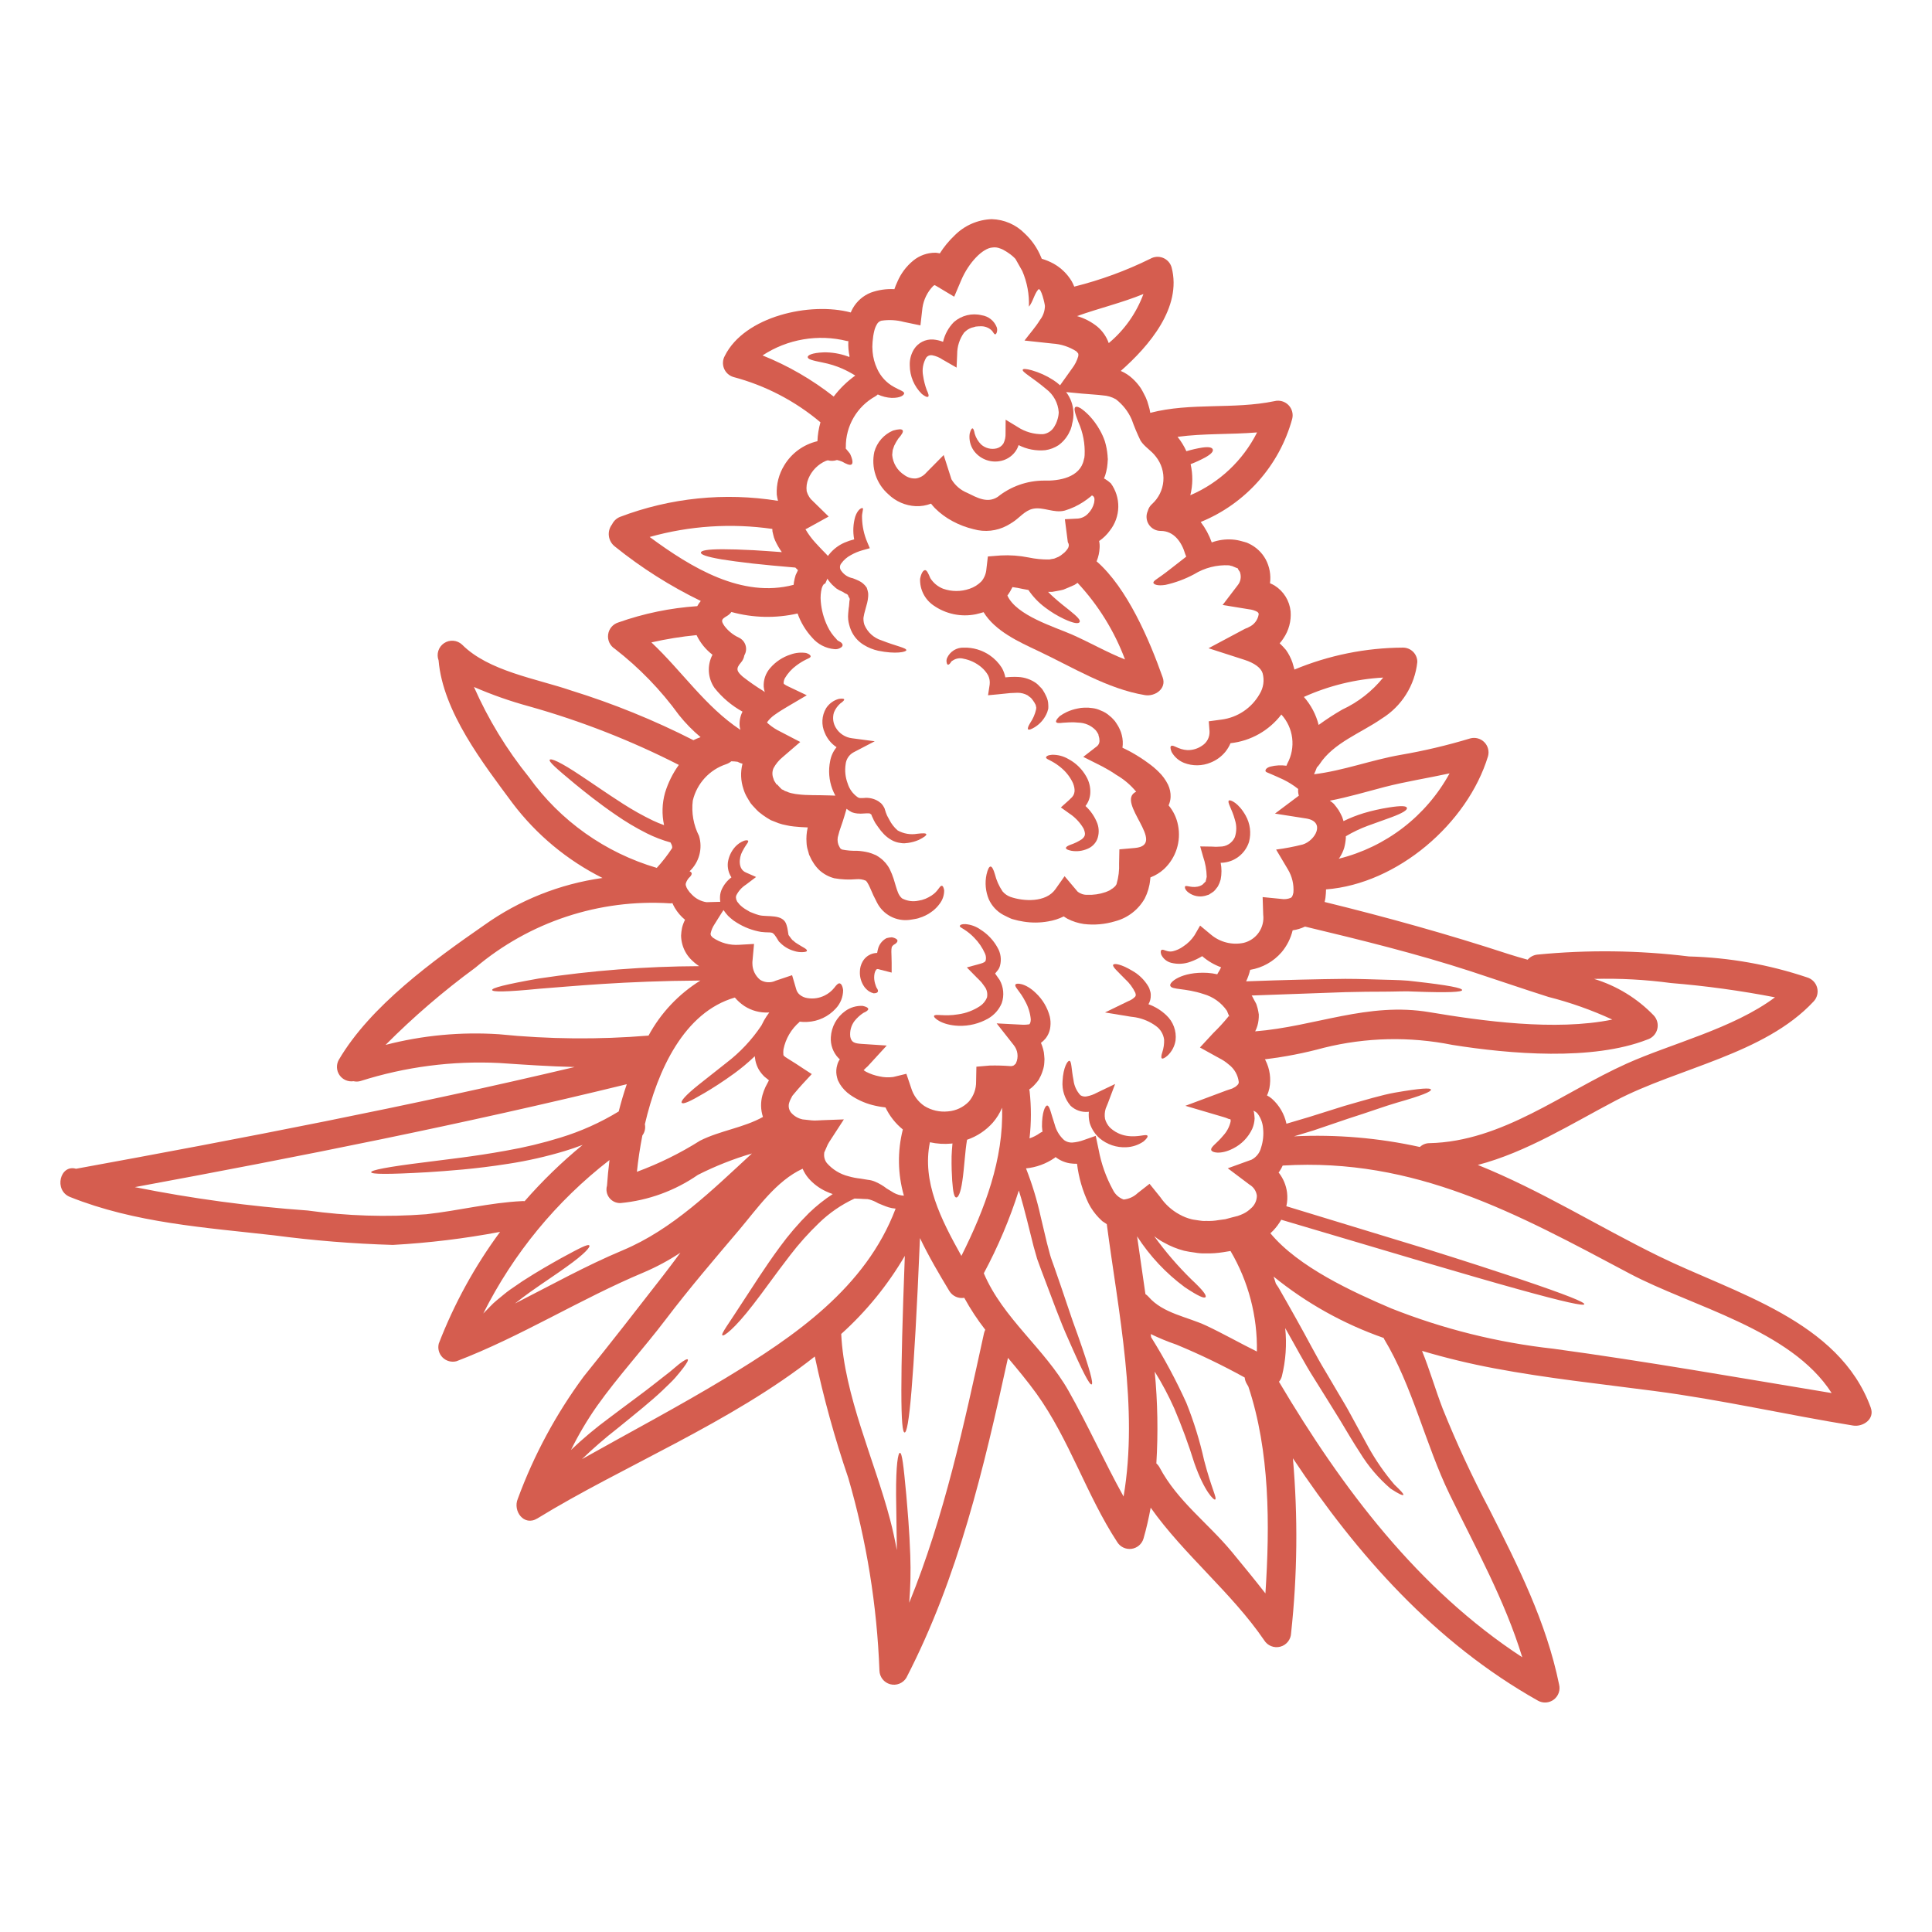 <?xml version="1.0" encoding="UTF-8"?><svg width="1200pt" height="1200pt" version="1.1" viewBox="0 0 1200 1200" xmlns="http://www.w3.org/2000/svg"><path d="m540 505.21c-1.094-0.066-2.191-0.051-3.281 0.055-1.426 0.148-2.859 0.148-4.285 0l-1.492-0.234-0.891-0.242-0.422-0.121c-0.121-0.055-0.77-0.289-0.77-0.289l-0.242-0.18-1.012-0.543c-0.656-0.414-1.191-0.891-1.789-1.305l-1.246 4.227c-1.492 5.184-3.16 8.992-3.816 11.973-0.703 1.984-0.703 4.148 0 6.129 1.379 2.812 1.078 2.269 2.269 2.981v0.004c3.035 0.609 6.137 0.867 9.234 0.777 2.449 0.117 4.883 0.477 7.266 1.066 1.305 0.355 2.582 0.812 3.812 1.371l0.234 0.066 0.938 0.469c0.113 0.09 0.234 0.172 0.359 0.242l0.59 0.355c0.41 0.258 0.809 0.535 1.191 0.836 2.578 1.875 4.668 4.348 6.082 7.207 0.906 1.871 1.68 3.801 2.316 5.777 1.078 3.461 1.789 6.254 2.625 8.277 0.52 1.484 1.398 2.812 2.559 3.871 3.156 1.695 6.816 2.203 10.312 1.434 0.711-0.121 1.426-0.301 2.082-0.422 0.777-0.289 1.547-0.535 2.258-0.77v0.004c1.281-0.559 2.519-1.219 3.695-1.969 4.293-2.738 4.883-6.074 6.375-6.074 0.656 0 1.133 0.836 1.492 2.812v-0.004c0.027 2.914-0.891 5.758-2.617 8.102-1.199 1.695-2.625 3.219-4.238 4.527-0.938 0.711-1.875 1.367-2.914 2.023v0.004c-1.242 0.719-2.539 1.344-3.871 1.875l-1.613 0.535-0.836 0.301-1.246 0.301c-1.367 0.234-2.812 0.535-4.285 0.711v-0.004c-4.019 0.488-8.09-0.27-11.668-2.164s-6.492-4.84-8.348-8.438c-1.637-3.047-3.109-6.176-4.414-9.375-0.504-1.176-1.102-2.312-1.781-3.394-0.191-0.297-0.414-0.578-0.656-0.832 0-0.055-0.066-0.055-0.121-0.121v-0.004c-1.895-0.824-3.969-1.148-6.019-0.938-4.555 0.402-9.141 0.199-13.641-0.598-3.434-0.91-6.602-2.625-9.234-5.008-1.273-1.227-2.41-2.582-3.394-4.051l-1.426-2.324-0.723-1.48-0.289-0.656-0.188-0.355-0.113-0.188-0.301-0.711c0-0.18-0.711-2.559-0.711-2.559v-0.004c-0.508-1.578-0.789-3.223-0.836-4.883-0.227-2.996-0.004-6.008 0.656-8.934 0.031-0.145 0.07-0.285 0.113-0.422-2.812-0.113-5.625-0.234-8.691-0.59v-0.004c-1.578-0.152-3.144-0.41-4.688-0.777-1.617-0.281-3.211-0.699-4.762-1.246l-4.773-1.875h0.004c-1.734-0.957-3.406-2.023-5.008-3.188l-2.438-1.875c-0.656-0.543-0.938-0.938-1.434-1.379l-2.559-2.738-0.121-0.18c-0.113-0.055-1.012-1.191-1.012-1.191s-0.414-0.656-0.414-0.656l-0.656-1.07-1.312-2.203v0.004c-0.871-1.547-1.57-3.184-2.082-4.883-1.715-5.074-1.926-10.539-0.602-15.73-0.809-0.172-1.59-0.453-2.324-0.836l-0.711-0.355c-1.301-0.188-2.613-0.289-3.93-0.301-0.93 0.793-2.004 1.398-3.16 1.793-10.379 3.422-18.238 11.992-20.746 22.629-0.926 7.531 0.426 15.168 3.871 21.93 1.168 3.848 1.23 7.949 0.191 11.832-1.043 3.887-3.152 7.402-6.086 10.152 0.566 0.148 1.043 0.539 1.301 1.066 0.242 0.777-0.355 1.875-1.875 3.215v0.004c-0.539 0.676-1 1.418-1.367 2.203-0.16 0.387-0.301 0.785-0.414 1.188 0.055 0.422-0.121 0.656 0.055 1.078h0.004c0.219 0.867 0.578 1.691 1.066 2.438 0.789 1.25 1.734 2.391 2.812 3.394 2.402 2.465 5.543 4.074 8.945 4.594l8.578-0.242c-0.125-0.73-0.184-1.465-0.18-2.203-0.062-1.688 0.223-3.371 0.836-4.941 1.332-3.188 3.492-5.965 6.254-8.043-1.785-2.731-2.562-5.996-2.203-9.234 0.516-3.613 2.09-6.992 4.527-9.715 1.527-1.688 3.43-2.992 5.559-3.805 1.434-0.422 2.269-0.301 2.504 0.055 0.234 0.355-0.18 1.191-1.012 2.258v0.004c-0.992 1.449-1.887 2.961-2.684 4.527-1.969 3.75-2.738 10.727 2.269 12.871l6.367 2.812-6.309 4.773h-0.004c-2.578 1.656-4.66 3.981-6.016 6.731 0 0.535-0.414 1.012-0.121 1.492h-0.004c-0.047 0.523 0.082 1.047 0.367 1.488 0.141 0.266 0.262 0.543 0.355 0.824l0.77 0.938c0.5 0.711 1.105 1.344 1.789 1.875 0.691 0.613 1.43 1.172 2.203 1.672 1.07 0.656 2.148 1.246 3.16 1.875 1.781 0.656 3.394 1.426 5.625 2.023 5.129 1.367 15.074-1.078 17.102 6.133 0.352 1.105 0.609 2.242 0.77 3.391 0.121 0.723 0.242 1.492 0.355 2.211v0.004c0.043 0.152 0.066 0.309 0.066 0.469 0 0.121 0.301 0.477 0.301 0.477 1.012 1.258 1.875 2.812 2.68 3.16 0.723 0.734 1.543 1.363 2.438 1.875 1.789 1.191 3.394 2.023 4.473 2.68 1.078 0.656 1.668 1.246 1.602 1.727-0.066 0.477-0.836 0.711-2.203 0.836-2 0.148-4.008-0.102-5.906-0.742-3.152-0.895-6.023-2.574-8.344-4.883l-0.414-0.422-0.234-0.18c-0.121-0.121-0.477-0.535-0.477-0.535l-0.121-0.242c-4.227-6.965-3.094-4.586-10.848-5.539v-0.004c-5.324-0.91-10.422-2.852-15-5.719-1.383-0.801-2.68-1.742-3.871-2.812-1.145-0.914-2.164-1.973-3.039-3.148l-1.367-1.875c-0.121 0-5.484 8.633-5.484 8.633-1.234 1.801-2.106 3.824-2.559 5.953 0.066 1.379 0.301 1.312 1.367 2.504 4.797 3.305 10.574 4.883 16.387 4.473l9.234-0.535-1.012 11.195v1.012c0.023 3.941 1.816 7.66 4.883 10.133 2.93 1.781 6.562 1.957 9.648 0.469l10.125-3.394 2.504 8.523c0.34 1.426 1.137 2.699 2.269 3.629 1.398 1.145 3.09 1.867 4.883 2.09 3.594 0.582 7.281 0.016 10.539-1.613 2.336-1.141 4.391-2.785 6.016-4.816 1.191-1.613 2.269-2.812 3.215-2.746 0.945 0.066 1.875 1.312 2.269 4.172-0.012 4.273-1.652 8.387-4.594 11.492-4.547 4.984-10.883 7.965-17.625 8.289-1.648 0.109-3.309 0.051-4.949-0.18l0.121 0.18c-5.168 4.402-8.699 10.426-10.012 17.09-0.133 1.07-0.152 2.148-0.055 3.223 0.055 0.59 0 0.289 0.422 0.824l0.648 0.543 0.301 0.234 1.312 0.836 5.117 3.215c3.281 2.203 6.562 4.293 9.836 6.43-3.93 4.172-7.688 8.223-10.961 12.188-0.355 0.477-1.012 1.191-1.133 1.367l-0.301 0.602-0.59 1.133-0.004 0.004c-0.383 0.703-0.699 1.441-0.938 2.203-0.785 2.16-0.402 4.566 1.012 6.375 1.879 2.203 4.441 3.711 7.277 4.285 1.875 0.18 3.75 0.422 5.539 0.602 1.105 0.105 2.219 0.125 3.328 0.055l3.582-0.18c4.461-0.18 8.812-0.355 13.125-0.477-2.746 4.293-5.484 8.438-8.164 12.57v0.004c-0.684 0.992-1.309 2.027-1.875 3.094l-1.07 2.445-1.078 2.438-0.055 0.777c-0.203 2.098 0.414 4.191 1.723 5.84 3.539 4.019 8.215 6.863 13.406 8.156 2.414 0.699 4.887 1.18 7.387 1.438 1.602 0.289 3.215 0.535 4.688 0.77v-0.004c1.621 0.16 3.207 0.586 4.688 1.258 2.469 1.074 4.789 2.453 6.91 4.106 1.602 1.012 3.16 1.875 4.527 2.738 1.906 1.043 4.027 1.637 6.199 1.734-3.856-13.402-4.082-27.59-0.656-41.109-4.57-3.707-8.254-8.387-10.781-13.695-2.754-0.305-5.484-0.805-8.168-1.492-4.922-1.281-9.578-3.422-13.762-6.32-2.551-1.77-4.719-4.035-6.375-6.664-0.469-0.836-0.891-1.668-1.305-2.504h0.004c-0.328-1.016-0.59-2.051-0.781-3.102-0.34-2.09-0.195-4.227 0.414-6.254 0.32-1.277 0.867-2.484 1.613-3.57-0.301-0.301-0.59-0.477-0.891-0.777v-0.004c-3.293-3.469-4.992-8.152-4.688-12.926 0.355-6.488 3.644-12.465 8.934-16.238 3.141-2.277 6.965-3.414 10.836-3.215 2.203 0.469 3.394 1.125 3.461 1.875s-0.938 1.602-3.047 2.492c-2.094 1.395-3.961 3.106-5.531 5.074-2.082 2.805-3 6.301-2.57 9.766 0.723 3.394 2.445 4.106 7.211 4.406l15.43 1.012-11.859 12.93c-0.883 0.734-1.715 1.531-2.492 2.383 0.355 0.234 0.836 0.535 1.426 0.938 2.656 1.375 5.496 2.359 8.438 2.914 2.812 0.637 5.719 0.758 8.578 0.355l8.102-1.969 2.981 8.82v0.004c1.363 4.57 4.269 8.523 8.219 11.191 4.383 2.703 9.535 3.875 14.656 3.34 4.934-0.379 9.555-2.562 12.984-6.133 2.969-3.457 4.562-7.891 4.469-12.449l0.18-9.18 8.223-0.711c4.348-0.105 8.703 0.012 13.039 0.355 0.602 0.051 1.203-0.074 1.734-0.355 0.289 0.055 0.59-0.535 0.938-0.711l0.301-0.242 0.355-0.535v-0.004c1.715-3.711 1.16-8.078-1.426-11.25l-10.582-13.461 16.086 0.836c1.332 0.066 2.668-0.012 3.984-0.234 0.422 0.121 1.133-1.133 1.133-3.039h0.004c-0.352-3.949-1.531-7.785-3.461-11.25-3.215-6.32-6.562-8.699-6.133-10.246 0.18-1.367 6.195-1.312 12.75 5.117 4.188 3.941 7.184 8.98 8.637 14.543 0.488 2.062 0.609 4.199 0.355 6.309-0.266 2.75-1.344 5.359-3.094 7.5-0.809 0.957-1.727 1.816-2.738 2.559 0.555 1.277 1.012 2.594 1.371 3.938 0.367 1.32 0.59 2.68 0.656 4.051 0.195 1.402 0.215 2.82 0.055 4.227-0.074 1.621-0.375 3.227-0.891 4.762-0.262 0.895-0.574 1.77-0.938 2.625-0.207 0.559-0.465 1.094-0.77 1.605l-0.656 1.312-0.18 0.355-0.938 1.258h0.004c-0.086 0.129-0.184 0.246-0.293 0.355l-0.777 0.891c-1.047 1.258-2.246 2.379-3.57 3.336-0.133 0.055-0.254 0.137-0.359 0.234 0.055 0.367 0.18 0.656 0.234 1.078 1.086 9.742 1.066 19.57-0.055 29.309 2.297-0.766 4.461-1.867 6.43-3.273 0.492-0.359 1.035-0.641 1.613-0.836-0.121-1.133-0.242-2.203-0.301-3.16-0.066-8.879 1.969-13.125 3.215-13.125 1.547 0 2.324 4.762 4.688 11.793l0.004 0.004c0.965 3.746 3.019 7.125 5.894 9.711 1.434 1.039 3.172 1.566 4.941 1.492 2.508-0.184 4.977-0.727 7.332-1.613l7.32-2.559 1.789 8.523 0.004-0.004c1.609 8.758 4.606 17.203 8.875 25.016 1.352 2.797 3.746 4.957 6.668 6.016 3.262-0.328 6.324-1.73 8.699-3.992l7.387-5.773 6.676 8.277c3.039 4.465 7.102 8.145 11.852 10.723 2.406 1.363 4.996 2.387 7.688 3.039 1.426 0.355 2.914 0.422 4.352 0.711h-0.004c1.492 0.289 3.012 0.391 4.527 0.301 2.672 0.121 5.348-0.059 7.981-0.535l3.992-0.535 3.992-1.078 3.695-0.938v0.004c1.219-0.402 2.414-0.883 3.574-1.438 1.684-0.824 3.231-1.91 4.582-3.215 2.359-1.957 3.731-4.856 3.75-7.922-0.355-2.867-2.031-5.402-4.527-6.852l-13.539-10.191 14.832-5.363c2.91-1.543 5.035-4.246 5.84-7.441 1.266-3.879 1.691-7.977 1.25-12.031-0.238-3.195-1.352-6.269-3.219-8.875-0.711-0.941-1.691-1.648-2.812-2.027 0.121 0.301 0.234 0.535 0.355 0.836h0.004c0.223 1.316 0.363 2.648 0.422 3.984-0.109 2.219-0.613 4.398-1.492 6.441-2.465 5.281-6.644 9.578-11.859 12.188-7.977 4.106-13.695 2.445-13.641 0.711-0.121-1.875 3.461-3.805 7.566-8.812 2.234-2.438 3.797-5.418 4.527-8.645 0.18-1.426-0.301-1.602-0.602-1.48-0.301 0.121-1.547-0.656-3.449-1.191l-24.066-7.098 25.668-9.59c1.078-0.414 2.324-0.711 3.402-1.125 0.836-0.543 2.023-0.938 2.504-1.492 1.367-1.078 1.547-1.668 1.602-2.504l0.004 0.004c-0.488-4.359-2.75-8.324-6.254-10.961-1.824-1.586-3.848-2.93-6.019-3.992l-11.852-6.562 8.438-9.121h0.004c3.141-3.043 6.106-6.266 8.879-9.648 0.113-0.234 0.355-0.477 0.355-0.535l0.121-0.121c-0.008 0.078 0.039 0.152 0.113 0.18h0.18c0.121-0.055 0-0.234 0-0.355l-0.711-1.668-0.59-1.492h-0.004c-3.484-5.066-8.625-8.754-14.543-10.426-11.438-3.805-19.688-2.559-20.625-5.062-1.125-2.082 6.918-8.992 22.996-8.102h0.004c2.066 0.133 4.121 0.43 6.141 0.891 0.18-0.289 0.234-0.535 0.414-0.77h-0.004c0.754-1.137 1.414-2.332 1.969-3.578-4.305-1.559-8.285-3.902-11.738-6.91-2.328 1.43-4.805 2.606-7.387 3.516-3.82 1.395-7.973 1.605-11.914 0.598-2.691-0.699-4.934-2.551-6.133-5.062-0.535-1.734-0.355-2.625 0.234-2.926 1.133-0.711 3.516 1.613 6.91 0.836 2.367-0.559 4.602-1.59 6.562-3.027 2.773-1.801 5.144-4.156 6.965-6.918l3.461-6.008 6.664 5.539c5.644 4.797 13.191 6.707 20.438 5.176 3.809-0.938 7.144-3.234 9.371-6.461 2.231-3.227 3.199-7.16 2.723-11.055l-0.355-10.902 11.492 1.133v0.004c2.008 0.348 4.074 0.121 5.953-0.656 0.723-0.355 1.199-1.07 1.668-3.273h0.004c0.379-5.035-0.812-10.062-3.414-14.391l-7.332-12.328c5.582-0.727 11.113-1.781 16.566-3.16 7.801-2.438 14.352-14.176 2.137-16.145-0.113 0-19.414-3.039-19.414-3.039l14.832-11.137v0.004c-0.41-1.352-0.547-2.769-0.414-4.172-2.898-2.309-6.043-4.285-9.375-5.898-3.215-1.547-6.074-2.68-7.621-3.394-1.789-0.836-3.336-1.133-3.336-2.023 0-0.711 0.656-1.875 3.039-2.559h-0.004c3.269-0.828 6.672-1.012 10.012-0.547 0.18-0.469 0.355-0.938 0.59-1.426v0.004c2.598-4.832 3.633-10.348 2.961-15.789s-3.016-10.543-6.711-14.598c-7.644 10.008-19.055 16.445-31.574 17.812-0.82 1.926-1.902 3.731-3.215 5.363-2.402 2.918-5.496 5.191-9 6.609-5.312 2.258-11.301 2.344-16.68 0.242-3.25-1.305-5.961-3.68-7.688-6.731-0.891-2.148-0.891-3.394-0.289-3.75 1.246-1.023 4.406 2.258 10.07 2.559 3.297 0.078 6.527-0.91 9.223-2.812 3.012-1.941 4.742-5.356 4.527-8.934l-0.469-6.141 7.922-1.07v0.004c9.93-1.285 18.684-7.148 23.645-15.844 2.414-3.879 3.094-8.586 1.875-12.984-1.012-3.336-5.129-6.32-11.25-8.289l-22.34-7.199 22.34-11.914c0.836-0.477 1.875-0.656 2.625-1.191 3.289-1.406 5.625-4.402 6.188-7.934-0.055-0.77-0.055-0.824-0.824-1.547-1.586-0.871-3.328-1.414-5.129-1.602l-16.445-2.68 9.301-12.188v-0.004c1.844-2.199 2.43-5.188 1.547-7.922-0.066-0.656-0.602-0.938-0.836-1.492-0.301-0.711-0.477-0.301-0.477-0.891 0.234-0.18-0.711-0.477-1.312-0.711l-1.875-0.777c-0.242-0.234-1.547-0.355-2.269-0.656h0.004c-7.66-0.414-15.266 1.52-21.797 5.543-5.606 3.012-11.602 5.234-17.812 6.609-5.062 0.777-7.086-0.289-7.453-1.191-0.355-1.125 2.269-2.504 5.184-4.641 3.281-2.324 7.742-5.961 14.008-10.781 0.355-0.301 0.77-0.602 1.191-0.938h-0.004c-0.258-0.539-0.477-1.098-0.656-1.668-2.148-7.32-6.977-14.352-15.254-14.297-2.973-0.008-5.742-1.523-7.356-4.023-1.609-2.504-1.844-5.648-0.621-8.363 0.434-1.688 1.367-3.203 2.68-4.348 4.051-3.68 6.551-8.762 6.992-14.219 0.441-5.453-1.207-10.871-4.609-15.156-2.859-3.871-7.031-6.019-9.535-9.945-2.094-4.301-3.945-8.719-5.539-13.227-2.172-4.93-5.551-9.23-9.824-12.508-2.445-1.398-5.18-2.215-7.988-2.383-3.449-0.477-8.223-0.656-13.125-1.133l-9.77-0.938c2.719 3.562 4.297 7.863 4.527 12.336 0.141 2.531-0.141 5.066-0.832 7.5l-0.273 1.426-0.242 0.77-0.121 0.355-0.055 0.188-0.18 0.59c-0.59 1.133-1.012 2.324-1.727 3.461-1.461 2.469-3.406 4.613-5.719 6.309-2.516 1.656-5.363 2.734-8.344 3.16-5.707 0.543-11.449-0.555-16.559-3.16-0.465 1.477-1.172 2.867-2.09 4.117-2.398 3.211-5.977 5.332-9.945 5.894-2.981 0.457-6.027 0.086-8.812-1.07-2.785-1.156-5.199-3.055-6.977-5.492-2.156-3.062-3.07-6.832-2.559-10.547 0.602-2.148 1.133-3.273 1.727-3.273 0.59 0 1.012 1.246 1.434 3.394v0.004c0.758 2.473 2.106 4.727 3.926 6.562 2.633 2.371 6.273 3.285 9.715 2.438 1.727-0.445 3.219-1.531 4.172-3.039 0.953-1.941 1.402-4.094 1.312-6.254l0.055-8.523 7.266 4.414v0.004c4.715 3.133 10.281 4.731 15.938 4.586 2.949-0.375 5.555-2.109 7.031-4.688 0.414-0.59 0.711-1.426 1.133-2.082h0.004c0.043-0.117 0.082-0.234 0.109-0.355l0.301-0.723 0.477-1.48h0.004c0.43-1.395 0.672-2.84 0.711-4.297-0.379-5.711-3.227-10.973-7.801-14.418-8.438-7.144-15.254-10.66-14.539-12.027 0.242-0.656 2.203-0.535 5.484 0.355 4.719 1.332 9.215 3.363 13.34 6.019 1.547 0.973 3.004 2.09 4.352 3.328l7.387-10.359c1.793-2.305 3.125-4.934 3.926-7.742 0.121-1.875 0.18-1.367-1.191-2.981l0.004-0.004c-4.453-2.848-9.559-4.512-14.832-4.828l-17.391-1.875c3.148-4.172 6.844-8.277 9.59-12.75 1.949-2.481 3.035-5.531 3.094-8.688 0.055-0.777-2.438-12.188-4.172-10.246-2.559 3.039-3.215 7.566-5.773 10.66v-0.004c0.297-7.602-1.105-15.172-4.109-22.16l-4.238-7.5h0.004c-1.234-1.324-2.609-2.504-4.109-3.516-0.508-0.398-1.047-0.758-1.609-1.078l-1.246-0.711-0.004-0.004c-0.789-0.516-1.652-0.918-2.559-1.191-1.508-0.625-3.156-0.836-4.769-0.598-6.074 0.367-14.773 9.375-19.414 20.316l-4.352 10.246-10.836-6.488h-0.004c-0.434-0.285-0.895-0.527-1.379-0.723 0.066-0.055 0.066-0.055-0.055-0.055l0.055 0.055c-0.055 0.066-0.355 0.18-0.836 0.535h0.004c-3.586 3.699-5.918 8.43-6.668 13.527l-1.258 10.961-10.312-2.148h0.004c-4.527-1.203-9.254-1.465-13.887-0.77-1 0.25-1.879 0.84-2.492 1.672-0.957 1.473-1.645 3.102-2.023 4.816-0.242 1.012-0.422 1.875-0.602 3.039-0.18 1.164-0.301 2.445-0.414 3.637-0.188 2.019-0.188 4.055 0 6.074 0.309 3.656 1.262 7.227 2.812 10.547 2.172 4.883 5.902 8.906 10.605 11.438 3.215 1.875 6.43 2.68 6.188 3.992-0.18 1.012-2.023 2.812-7.742 2.738h-0.004c-2.988-0.145-5.922-0.875-8.633-2.144-0.438 0.43-0.918 0.809-1.434 1.133-5.629 3.102-10.312 7.668-13.551 13.215-3.242 5.547-4.918 11.871-4.852 18.297 0 0.355-0.055 0.656-0.055 0.938 1.07 1.133 1.875 2.383 2.68 3.273 1.781 3.871 1.875 6.086 0.836 6.676-1.039 0.59-3.16-0.301-5.719-1.789l-0.004-0.004c-1.043-0.434-2.121-0.77-3.223-1.016-1.848 0.625-3.836 0.691-5.719 0.188-0.406 0.09-0.805 0.211-1.191 0.359-4.91 2.121-8.797 6.07-10.84 11.016-1.055 2.477-1.426 5.191-1.078 7.863 0.691 2.465 2.106 4.668 4.062 6.32l9.59 9.375-13.707 7.566c-0.18 0.121-0.477 0.18-0.711 0.301v-0.004c1.734 2.996 3.789 5.789 6.129 8.336 1.434 1.613 2.981 3.16 4.473 4.773 1.191 1.191 2.203 2.203 3.394 3.516 0.16-0.305 0.363-0.586 0.598-0.836 2.551-3.242 5.867-5.805 9.648-7.453 1.941-0.852 3.957-1.527 6.019-2.023-0.887-4.695-0.664-9.531 0.656-14.121 1.668-4.82 4.106-5.531 4.586-5.297 0.777 0.414-0.602 2.914-0.355 6.133h-0.004c0.121 5.141 1.211 10.215 3.215 14.953l1.613 3.816-4.473 1.246c-2.555 0.715-5.019 1.738-7.328 3.047-2.332 1.234-4.348 2.984-5.898 5.117-1.145 1.391-1.117 3.406 0.066 4.762 1.68 2.34 4.199 3.941 7.031 4.473 1.191 0.477 2.383 0.891 3.805 1.602v0.004c1.887 0.895 3.504 2.273 4.688 3.992l0.18 0.242 0.066 0.18c0.363 1.027 0.641 2.078 0.832 3.148 0.059 0.777 0.059 1.551 0 2.328-0.094 1.262-0.293 2.516-0.598 3.75-0.477 1.875-1.012 3.805-1.547 5.719-0.227 0.781-0.402 1.578-0.535 2.379-0.141 0.547-0.223 1.105-0.246 1.668-0.004 0.758 0.055 1.516 0.18 2.262 0.105 0.609 0.266 1.207 0.477 1.789 1.953 4.566 5.809 8.047 10.547 9.527 9.055 3.582 15.664 4.688 15.43 6.141-0.121 1.07-6.496 2.559-17.523 0.301l0.004-0.004c-3.16-0.703-6.18-1.93-8.934-3.637-3.578-2.168-6.375-5.422-7.977-9.289-0.441-1.066-0.801-2.164-1.078-3.281-0.285-1.031-0.484-2.086-0.594-3.152-0.121-1.266-0.121-2.547 0-3.812 0.18-1.191 0.121-2.082 0.301-3.16 0.414-1.875 0.234-3.695 0.656-5.625 0.055-0.656-0.938-1.727-0.938-2.148s-0.535-1.07-1.875-1.492l-1.727-1.07-2.023-0.938c-0.602-0.355-0.938-0.535-1.379-0.836l-0.113-0.055-0.477-0.355c-0.121-0.121-0.477-0.422-0.477-0.422l-0.656-0.59-1.312-1.191v0.004c-0.863-0.934-1.676-1.91-2.438-2.926-0.121-0.289-0.301-0.535-0.422-0.836l-1.367 3.039c-0.055 0.18-0.18 0.18-0.414 0.121-0.121 0.18-0.32 0.289-0.535 0.301-0.125 0.355-0.328 0.676-0.602 0.938l-0.602 1.48h0.004c-0.684 2.707-0.902 5.508-0.648 8.289 0.43 5.352 1.84 10.578 4.164 15.422 1.395 2.984 3.301 5.707 5.625 8.043 0.535 1.078 2.137 1.434 2.738 2.023 0.598 0.387 0.992 1.027 1.066 1.734-0.16 0.68-0.617 1.25-1.246 1.547-1.145 0.746-2.516 1.062-3.871 0.891-5.367-0.473-10.332-3.039-13.82-7.141-4-4.34-7.082-9.441-9.055-15-13.57 3.09-27.695 2.769-41.109-0.938-0.75 1.055-1.727 1.93-2.859 2.559-3.516 2.023-3.695 2.914-1.367 6.254h-0.004c2.328 3.039 5.352 5.473 8.824 7.086 2.008 0.914 3.527 2.637 4.188 4.742 0.66 2.106 0.391 4.387-0.738 6.281-0.262 1.688-1.008 3.262-2.148 4.531-3.394 3.871-2.492 5.539 1.258 8.812 4.094 3.199 8.371 6.164 12.805 8.875 0.301 0.234 0.535 0.477 0.777 0.656h0.004c-0.316-1.07-0.535-2.168-0.656-3.281-0.262-4.262 1.176-8.457 3.992-11.672 3.379-3.941 7.793-6.863 12.742-8.438 3.066-1.109 6.363-1.43 9.59-0.938 2.023 0.602 2.812 1.492 2.812 2.09 0 0.77-1.133 1.191-2.812 1.961-2.137 1.066-4.168 2.32-6.074 3.75-2.898 2.129-5.332 4.824-7.156 7.922-0.77 1.547-0.891 3.16-0.535 3.516h0.004c0.793 0.594 1.648 1.094 2.559 1.492l11.617 5.531-11.852 6.977c-2.625 1.547-5.363 3.215-7.867 5.008v-0.004c-1.949 1.312-3.644 2.969-5.004 4.883 0.059 0.047 0.121 0.082 0.188 0.113 0 0.121 0.355 0.477 0.711 0.777 2.383 2.031 5.031 3.734 7.867 5.062l11.906 6.195-10.895 9.375v0.004c-2.348 1.902-4.289 4.25-5.719 6.91-0.902 2.094-0.902 4.465 0 6.562 0.129 0.68 0.414 1.32 0.832 1.875l0.59 0.891 0.301 0.535 0.121 0.242h0.414l1.727 1.875c0.422 0.355 0.938 0.938 1.191 1.191 0.227 0.039 0.449 0.121 0.656 0.234 0.535 0.18 0.656 0.477 1.367 0.777 0.797 0.242 1.57 0.539 2.324 0.891 0.855 0.297 1.734 0.516 2.625 0.656 0.98 0.234 1.977 0.391 2.981 0.477 5.719 0.777 12.383 0.422 19.773 0.711l3.516 0.121v0.004c-0.711-1.309-1.336-2.664-1.875-4.051-2.078-5.574-2.551-11.617-1.359-17.445 0.562-3.156 1.934-6.113 3.984-8.578-3.285-2.172-5.84-5.285-7.32-8.938-2.246-4.93-1.934-10.648 0.832-15.309 1.84-2.836 4.66-4.891 7.922-5.773 1.961-0.242 3.094-0.18 3.273 0.289 0.18 0.469-0.59 1.312-2.258 2.445l-0.004 0.004c-1.773 1.527-3.16 3.457-4.047 5.625-1.02 3.191-0.609 6.664 1.125 9.531 2.156 3.629 5.875 6.051 10.066 6.562l14.117 1.875-13.125 6.844h0.004c-2.754 1.484-4.602 4.227-4.941 7.332-0.637 4.051-0.207 8.195 1.246 12.027 1.035 3.41 3.172 6.375 6.074 8.438l0.477 0.301c0.121 0.055 0.836 0.301 0.836 0.301 0.301 0 1.547 0.055 2.504 0 3.172-0.391 6.383 0.305 9.113 1.969l1.246 0.938c0.145 0.039 0.273 0.125 0.367 0.242l0.711 0.77c0.43 0.52 0.809 1.078 1.133 1.668l0.469 0.891 0.121 0.422 0.242 0.777 0.004 0.004c0.098 0.445 0.234 0.879 0.414 1.301 0.301 0.656 0.602 1.555 0.777 1.969 0.469 0.836 0.891 1.668 1.367 2.504 1.273 2.543 3.035 4.812 5.184 6.676 3.703 2.07 8.008 2.805 12.188 2.082 3.394-0.414 5.477-0.414 5.625 0.301 0.148 0.711-1.379 1.875-4.688 3.516v-0.004c-2.144 0.938-4.41 1.566-6.731 1.875-0.723 0.113-1.492 0.18-2.269 0.234-0.777 0.055-1.613-0.121-2.504-0.234h0.004c-1.863-0.234-3.66-0.82-5.297-1.734-1.758-0.973-3.363-2.195-4.773-3.625-1.41-1.441-2.684-3.012-3.805-4.688l-1.613-2.324v-0.004c-0.633-1.07-1.188-2.188-1.668-3.336-0.266-0.477-0.484-0.977-0.656-1.492l-0.18-0.477-1.012-0.648zm621.98 369.21c2.559 7.086-4.883 11.98-10.969 11.023-41.336-6.676-81.965-16.086-123.75-21.508-33.066-4.352-66.488-7.867-99.254-14.062v0.004c-15.098-2.836-30.039-6.445-44.766-10.82 4.762 11.672 8.223 23.887 12.871 35.98 8.582 21.301 18.242 42.145 28.953 62.457 17.746 35.023 35.383 69.992 43.305 108.75h-0.004c0.898 3.488-0.375 7.18-3.234 9.371-2.859 2.195-6.75 2.469-9.891 0.699-63.852-35.926-112.17-90.375-152.2-150.54 3.176 36.145 2.801 72.516-1.125 108.59-0.133 3.973-2.848 7.391-6.684 8.422-3.84 1.027-7.902-0.574-10.004-3.949-20.07-29.43-49.977-53.316-70.527-82.387-1.191 6.43-2.625 12.871-4.473 19.246-1.031 3.398-3.965 5.871-7.488 6.32-3.519 0.449-6.981-1.211-8.832-4.238-19.059-29.129-29.664-63.684-50.211-92.277-5.625-7.742-11.617-14.953-17.633-22.098-14.953 68.324-30.797 136.18-63.148 198.75h-0.004c-2.106 3.387-6.18 4.988-10.027 3.945-3.848-1.043-6.551-4.492-6.652-8.477-1.52-40.527-8.023-80.719-19.359-119.66-8.43-24.699-15.375-49.883-20.793-75.414-51.945 41.102-119.91 68.383-172.27 100.55-8.438 5.184-15.43-4.688-12.188-12.188l-0.004 0.004c9.977-27.125 23.754-52.695 40.922-75.938 16.742-20.727 33.008-41.633 49.332-62.664 3.394-4.352 6.965-9.18 10.727-14.242-7.164 4.742-14.742 8.82-22.641 12.188-39.676 16.621-76.434 39.965-116.4 55.219h-0.004c-3.09 0.816-6.383-0.066-8.652-2.32-2.266-2.254-3.168-5.543-2.371-8.637 9.543-24.719 22.348-48.051 38.07-69.375-22 4.156-44.25 6.863-66.609 8.098-24.707-0.734-49.359-2.723-73.863-5.961-42.945-4.883-86.082-7.621-126.65-23.82-10.246-4.117-6.195-20.438 3.75-17.523 103.71-18.938 207.19-38.898 309.71-63.195-15.609-0.367-31.273-1.434-46.996-2.504-29.094-1.418-58.207 2.375-85.969 11.191-1.43 0.426-2.949 0.469-4.406 0.125-3.375 0.496-6.742-0.965-8.688-3.769-1.945-2.809-2.129-6.473-0.48-9.461 19.594-33.477 58.855-61.875 90.309-83.691 21.789-15.543 47.004-25.602 73.512-29.312-21.945-10.992-41.066-26.891-55.875-46.465-18.289-24.723-43.258-56.773-45.938-88.695-1.484-3.922-0.07-8.352 3.414-10.688 3.484-2.332 8.121-1.957 11.184 0.91 16.445 16.508 46.051 21.094 67.68 28.48h-0.004c26.164 8.113 51.59 18.441 76.004 30.871 1.445-0.723 2.934-1.348 4.461-1.875-4.906-4.109-9.395-8.699-13.395-13.695-11.266-15.543-24.684-29.406-39.855-41.168-3.008-1.883-4.644-5.352-4.184-8.875 0.457-3.523 2.93-6.453 6.324-7.504 15.801-5.602 32.301-9.008 49.031-10.133 0.621-1.145 1.359-2.223 2.203-3.215-19.016-9.223-36.922-20.574-53.375-33.836-4.273-3.324-5.051-9.48-1.734-13.762 0.996-2.066 2.715-3.699 4.828-4.586 31.297-11.914 65.18-15.367 98.234-10.012-0.348-1.289-0.605-2.602-0.77-3.926-0.309-6.367 1.309-12.68 4.641-18.113 4.559-7.59 12-13.004 20.625-15 0.152-3.973 0.781-7.914 1.875-11.738-15.715-13.25-34.168-22.855-54.039-28.125-2.652-0.785-4.805-2.734-5.848-5.297-1.039-2.562-0.859-5.461 0.496-7.875 12.273-24.602 53.07-33.656 78.215-26.926 0.391-0.914 0.828-1.809 1.312-2.68 2.519-4.379 6.441-7.781 11.137-9.648 4.691-1.695 9.676-2.426 14.652-2.144 0.535-1.547 1.133-3.094 1.875-4.641 2.164-5.074 5.512-9.551 9.77-13.051 3.934-3.254 8.895-5.004 13.996-4.941 0.863 0.07 1.719 0.211 2.562 0.414 2.59-4.078 5.672-7.816 9.176-11.141 6.113-6.188 14.359-9.809 23.055-10.125 7.75 0.195 15.121 3.398 20.551 8.938 4.356 4.066 7.789 9.02 10.066 14.531 0.18 0.355 0.301 0.777 0.477 1.133h0.004c2.586 0.754 5.082 1.793 7.441 3.094 4.578 2.59 8.41 6.316 11.129 10.82 0.625 1.086 1.164 2.219 1.602 3.391 16.34-4.07 32.199-9.883 47.297-17.332 2.414-1.375 5.32-1.566 7.891-0.52 2.57 1.047 4.516 3.215 5.281 5.883 6.562 24.898-14.062 48.91-31.574 64.332v-0.004c2.703 1.152 5.188 2.766 7.332 4.773 1.879 1.73 3.555 3.668 4.996 5.773 1.258 1.969 2.148 3.871 3.102 5.719h0.004c0.793 1.727 1.418 3.519 1.875 5.363 0.465 1.438 0.805 2.91 1.012 4.406 25.312-6.562 51.562-1.969 77.148-7.266h-0.004c3.098-0.785 6.379 0.117 8.641 2.379 2.258 2.258 3.16 5.539 2.375 8.637-7.957 29.023-28.961 52.691-56.828 64.043 2.93 3.848 5.242 8.129 6.852 12.691 4.133-1.512 8.539-2.121 12.93-1.789 1.902 0.148 3.789 0.484 5.625 1.012l1.961 0.535h-0.004c0.871 0.199 1.715 0.516 2.504 0.938 4.449 2.078 8.125 5.519 10.492 9.824 2.422 4.547 3.359 9.734 2.68 14.84 0.988 0.406 1.941 0.883 2.859 1.426 5.606 3.523 9.277 9.434 9.945 16.023 0.473 5.977-1.125 11.934-4.527 16.875-0.668 1.051-1.426 2.047-2.269 2.969 1.387 1.32 2.703 2.711 3.938 4.172 1.68 2.387 3.019 4.992 3.984 7.746 0.422 1.434 0.836 2.812 1.199 4.172v0.242h0.004c21.375-8.898 44.281-13.535 67.434-13.648 2.375-0.012 4.656 0.926 6.332 2.606 1.68 1.68 2.617 3.961 2.602 6.336-1.543 14.531-9.727 27.531-22.164 35.203-12.629 8.812-30 15-38.605 28.359-0.457 0.688-0.996 1.316-1.602 1.875-0.535 1.426-1.133 2.914-1.789 4.285 18.168-2.203 35.625-8.867 53.672-12.027h-0.004c14.656-2.516 29.141-5.938 43.371-10.246 3.113-0.84 6.434 0.047 8.715 2.328 2.277 2.277 3.168 5.602 2.328 8.715-12.75 41.934-56.418 79.352-100.62 82.742-0.031 1.715-0.148 3.426-0.355 5.129-0.117 0.906-0.297 1.801-0.535 2.684 38.605 9.469 76.547 20.016 114.38 32.398 3.695 1.191 7.633 2.324 11.738 3.461 1.52-1.766 3.648-2.894 5.961-3.16 31.34-3.078 62.926-2.699 94.18 1.133 25.016 0.668 49.793 5.062 73.512 13.043 3.019 0.91 5.348 3.324 6.152 6.375 0.801 3.051-0.043 6.301-2.227 8.578-30.496 32.766-84.289 41.25-122.81 61.48-27.938 14.652-55.312 32.043-85.727 40.031 39.254 15.789 74.645 38.184 112.5 56.711 46.812 22.949 111.95 39.805 131.61 94.133zm-24.309-9.168c-25.312-39.555-87.094-53.793-125.62-74.289-70.172-37.293-133.02-71.961-215.16-67.023-0.066 0-0.121-0.055-0.18 0-0.562 1.273-1.238 2.492-2.027 3.641l-0.543 0.711 0.242 0.242h0.004c2.695 3.5 4.422 7.648 5.004 12.031 0.371 2.883 0.23 5.809-0.422 8.641l86.738 26.445c24.723 7.742 43.902 13.996 58.555 18.883 29.195 9.836 40.152 14.363 39.797 15.555-0.355 1.191-11.859-1.191-41.645-9.477-14.832-4.106-34.312-9.77-59.211-17.09-23.832-7.086-52.715-15.664-87.395-25.914-1.391 2.434-3.07 4.691-4.996 6.731-0.602 0.59-1.133 1.125-1.734 1.668 17.336 20.961 51 36.395 75 46.641 32.328 12.832 66.23 21.266 100.8 25.078 58.004 7.894 115.31 18.047 172.8 27.527zm-127.3-204.63c27.703-12.449 66.066-21.742 92.102-41.164v-0.004c-21.371-4.137-42.949-7.102-64.641-8.875-15.809-2.125-31.766-2.981-47.711-2.562 14.086 4.285 26.84 12.098 37.051 22.699 2.144 2.289 2.965 5.523 2.168 8.562-0.801 3.035-3.102 5.449-6.098 6.391-34.258 13.406-85.668 8.992-121.17 3.336-26.391-5.309-53.633-4.703-79.762 1.781-12.02 3.281-24.266 5.672-36.637 7.152 0.145 0.203 0.266 0.426 0.355 0.656 2.707 5.352 3.555 11.449 2.41 17.336-0.316 1.543-0.816 3.039-1.492 4.461 1.098 0.547 2.117 1.23 3.039 2.035 4.598 4.086 7.769 9.531 9.055 15.543 4.949-1.492 9.77-2.914 14.242-4.227 7.977-2.504 15.133-4.773 21.617-6.797 13.125-3.75 23.352-6.844 31.398-8.277 16.145-2.812 22.285-3.094 22.5-1.875s-5.625 3.695-20.973 8.043c-7.621 2.203-17.57 5.898-30.375 9.945-6.441 2.203-13.586 4.641-21.508 7.32-3.871 1.191-7.922 2.445-12.188 3.695h0.004c26.23-1.27 52.516 0.957 78.156 6.621 1.59-1.52 3.699-2.371 5.898-2.383 45.355-0.984 82.648-31.488 122.56-49.414zm-122.47-31.934c32.344 5.418 78.039 11.852 113.54 4.586-12.766-5.894-26.047-10.602-39.676-14.062-16.199-5.129-32.164-10.668-48.309-15.938-33.844-11.016-68.336-19.48-102.88-27.758-2.426 1.16-5.019 1.945-7.688 2.324-1.203 4.996-3.547 9.645-6.852 13.582-5.023 5.832-11.941 9.711-19.539 10.961-0.57 2.465-1.41 4.859-2.5 7.144 24.254-0.891 44.68-1.367 61.602-1.547 9.055 0 17.156 0.355 24.301 0.535 7.144 0.18 13.406 0.301 18.824 1.078 21.383 2.383 29.43 4.106 29.43 5.352s-8.438 1.734-29.727 0.938c-5.363-0.355-11.551 0.055-18.648 0.055-7.098 0-15.066 0.066-24.066 0.301-16.078 0.535-35.438 1.258-58.312 2.09l0.234 0.289 0.055 0.121 0.066 0.066 0.59 1.125 0.121 0.242 1.672 3.094v0.004c0.211 0.418 0.375 0.855 0.477 1.312l0.535 1.781c0.301 1.258 0.535 2.504 0.711 3.75 0.031 1.195-0.027 2.387-0.176 3.574-0.254 2.254-0.891 4.453-1.875 6.496-0.105 0.121-0.184 0.262-0.234 0.41 37.254-2.969 69.965-18.402 108.33-11.906zm57.602 400.68c-10.836-35.445-28.895-67.789-45.148-101.25-15-30.938-23.055-67.312-40.633-96.383-0.121-0.234-0.18-0.477-0.301-0.711l-0.004-0.004c-24.824-8.664-47.961-21.562-68.379-38.129 0.477 1.434 1.012 2.926 1.426 4.414 0.535 0.77 1.078 1.602 1.613 2.383 3.871 6.664 7.445 13.125 10.902 19.238 6.91 12.188 12.508 23.438 18.402 33.066 2.859 4.883 5.539 9.469 8.102 13.762 2.559 4.293 5.184 8.633 7.266 12.562 4.293 7.867 8.043 14.652 11.25 20.625h-0.004c4.578 8.207 9.949 15.949 16.031 23.109 4.106 3.938 5.953 5.898 5.625 6.441-0.328 0.543-2.68-0.422-7.922-3.871-7.492-6.418-13.926-13.98-19.059-22.406-3.75-5.719-7.809-12.508-12.336-20.129-4.688-7.633-10.07-16.211-16.078-25.855-5.906-9.234-11.438-19.895-17.992-31.332 1.059 10.047 0.348 20.199-2.09 30-0.348 1.227-0.957 2.363-1.781 3.336 39.289 66.227 86.352 128.78 151.11 171.13zm-114.02-495.99c29.367-7.258 54.344-26.484 68.871-53.016-13.406 2.914-26.926 5.008-40.312 8.438-11.438 2.981-22.574 6.32-34.07 8.523v-0.004c0.887 0.582 1.727 1.238 2.504 1.961 1.055 1.262 2.047 2.574 2.973 3.938 0.816 1.363 1.555 2.773 2.203 4.227 0.242 0.836 0.543 1.668 0.836 2.559h-0.004c4.035-1.973 8.223-3.625 12.516-4.938 5.102-1.516 10.293-2.688 15.547-3.516 7.867-1.246 10.961-1.012 11.316 0.234 0.355 1.246-2.258 3.102-9.648 5.84-3.637 1.312-8.438 3.039-14.531 5.242v-0.004c-4.781 1.754-9.391 3.953-13.762 6.562v1.191c-0.148 2.035-0.488 4.051-1.016 6.019-0.633 2.035-1.535 3.977-2.68 5.773-0.211 0.352-0.457 0.676-0.742 0.969zm2.203-92.633v-0.004c9.895-4.594 18.598-11.402 25.445-19.895-17.023 0.949-33.723 5.023-49.266 12.031 4.398 4.984 7.543 10.949 9.168 17.398 4.711-3.438 9.602-6.621 14.652-9.535zm-47.711 548.95c2.812-42.891 2.738-88.352-10.602-128.49-0.367-0.602-0.723-1.133-1.023-1.734l0.004-0.004c-0.699-1.184-1.125-2.504-1.246-3.871-13.746-7.594-27.906-14.414-42.414-20.43-5.441-1.859-10.766-4.051-15.938-6.562 0.121 0.656 0.18 1.312 0.234 1.969 8.199 13.098 15.512 26.734 21.891 40.809 4.629 11.559 8.312 23.473 11.016 35.625 4.586 17.633 8.164 23.586 6.852 24.375-0.711 0.602-6.562-4.688-12.871-22.5-3.606-11.602-7.797-23.012-12.562-34.191-3.508-7.852-7.547-15.453-12.094-22.75 1.824 18.945 2.164 38.008 1.012 57.008 0.824 0.727 1.508 1.594 2.027 2.559 11.137 20.906 29.906 34.367 44.793 52.305 7.098 8.605 14.129 17.184 20.926 25.883zm-5.305-150.24v-0.004c0.418-21.926-5.25-43.535-16.375-62.43l-4.352 0.711v0.004c-3.719 0.602-7.484 0.859-11.25 0.777-2.238 0.055-4.477-0.121-6.676-0.535-2.223-0.258-4.426-0.637-6.609-1.133-4.352-1.137-8.539-2.84-12.449-5.062-1.992-1.02-3.879-2.238-5.625-3.641-0.16-0.062-0.301-0.16-0.414-0.289 6.91 9.57 14.625 18.539 23.055 26.805 7.152 6.676 9.535 9.891 8.82 10.961-0.711 1.07-4.352-0.414-12.93-6.133h0.004c-11.699-8.648-21.73-19.348-29.605-31.578 1.66 11.793 3.449 23.832 5.176 35.859h-0.004c0.727 0.492 1.391 1.07 1.969 1.727 9.055 10.367 23.887 12.273 35.926 17.934 10.613 5.008 20.859 10.848 31.34 16.023zm-41.344-531.85v-0.008c17.988-7.715 32.672-21.535 41.469-39.016-16.445 1.379-33.121 0.543-49.387 2.746h-0.004c2.195 2.738 4.039 5.738 5.484 8.934 3.238-0.98 6.539-1.738 9.883-2.269 4.172-0.59 6.086-0.055 6.496 1.133 0.414 1.191-0.711 2.738-4.461 4.883v0.004c-3.008 1.625-6.113 3.062-9.301 4.293 1.465 6.356 1.406 12.969-0.18 19.293zm-50.688-94.477c9.742-8.102 17.176-18.621 21.562-30.508-13.406 5.484-27.582 8.82-41.25 13.707 4.609 1.312 8.906 3.547 12.637 6.562 3.18 2.684 5.602 6.156 7.019 10.066 0.035 0.051 0.047 0.113 0.031 0.172zm9.234 716.4c9.375-55.219-3.227-114.32-10.426-169.18-0.938-0.602-1.875-1.258-2.812-1.875l-2.203-2.148c-2.492-2.606-4.598-5.555-6.254-8.758-3.746-7.785-6.184-16.141-7.211-24.719-1.512 0.02-3.027-0.082-4.527-0.301-3.215-0.539-6.246-1.871-8.82-3.871-0.18 0.18-0.414 0.355-0.59 0.535v-0.004c-5.273 3.641-11.383 5.875-17.758 6.5 3.828 9.742 6.879 19.773 9.121 30 1.367 5.719 2.617 11.137 3.871 16.32 0.648 2.559 1.305 4.996 1.961 7.387s1.613 4.688 2.383 6.965c6.375 17.992 10.789 32.23 14.84 42.945 7.621 21.562 9.77 30.086 8.578 30.562-1.191 0.477-5.363-7.211-14.539-28.238-4.762-10.426-9.891-24.656-16.734-42.711-0.836-2.324-1.668-4.641-2.57-7.031-0.711-2.492-1.48-5.062-2.203-7.742-1.305-5.176-2.676-10.652-4.106-16.434-1.492-5.898-3.102-12.039-5.062-18.289-5.648 17.77-12.93 34.98-21.75 51.41 11.914 28.051 37.648 46.641 52.602 72.977 11.98 21.168 22.293 44.191 34.211 65.699zm-100.73-149.46c14.531-29.008 26.324-60.281 25.258-92.035h-0.004c-1.402 3.363-3.332 6.481-5.719 9.234-4.328 4.883-9.855 8.555-16.031 10.66-0.648 3.871-1.012 7.5-1.305 10.727-0.602 6.195-1.012 11.082-1.613 14.887-1.07 7.566-2.617 10.367-3.816 10.246-1.199-0.121-1.961-3.039-2.492-10.48-0.242-3.75-0.477-8.699-0.367-15.188 0.121-2.383 0.242-5.062 0.543-7.922h0.004c-0.242 0.008-0.484 0.047-0.723 0.109-4.441 0.414-8.926 0.133-13.281-0.832-5.062 24.43 6.797 47.773 19.547 70.594zm13.996 48.195c0.18-0.805 0.457-1.586 0.832-2.324-4.875-6.25-9.238-12.887-13.047-19.836-3.641 0.609-7.289-1.039-9.234-4.172-6.254-10.359-12.805-21.441-18.281-32.945-1.875 45.215-3.695 75.836-5.25 94.602-1.602 19.48-3.039 26.148-4.285 26.148-1.246 0-2.023-6.664-2.023-26.25 0-17.512 0.656-44.258 2.148-83.438h-0.004c-10.586 18.105-23.91 34.465-39.496 48.496 1.781 38.117 20.785 78.684 30.375 115.39 1.668 6.309 2.981 12.562 4.172 18.883-0.18-14.117-0.355-25.434-0.477-34.191-0.113-19.004 1.258-26.25 2.383-26.25 1.312 0.066 2.211 7.211 3.938 25.977 0.77 9.375 1.969 21.805 2.504 37.828l-0.004 0.004c0.348 9.773 0.129 19.559-0.656 29.305 21.797-53.625 34.012-110.48 46.406-167.22zm-54.863-77.57v0.004c-1.5-0.109-2.981-0.387-4.414-0.828-2.082-0.656-4.106-1.555-6.43-2.504l-0.004 0.004c-1.68-1.004-3.481-1.785-5.363-2.328-0.887-0.25-1.812-0.352-2.734-0.297l-3.336-0.18c-1.012 0-2.148-0.055-3.215-0.121h-0.004c-8.219 3.809-15.73 8.984-22.219 15.309-6.359 6.113-12.254 12.695-17.633 19.688-9.836 12.75-17.102 23.203-23.102 30.836-11.906 15.488-18.348 19.895-19.117 19.117-1.012-0.938 3.516-6.562 13.941-22.809 5.363-8.043 11.973-18.824 21.742-32.109v-0.004c5.473-7.5 11.531-14.555 18.121-21.094 4.523-4.363 9.449-8.289 14.711-11.727-1.383-0.461-2.734-1-4.051-1.613-4.191-1.91-7.93-4.691-10.961-8.156-1.523-1.793-2.769-3.801-3.691-5.965-16.32 7.5-28.059 24.543-39.262 37.828-15.602 18.414-31.086 36.461-45.684 55.695-13.883 18.289-29.605 35.324-42.836 53.973v0.004c-6.051 8.637-11.43 17.727-16.09 27.188 7.441-7.086 15.32-13.695 23.598-19.781 12.188-9.234 21.742-16.078 28.773-21.684 3.449-2.812 6.562-5.062 8.992-7.031s4.293-3.695 5.898-4.941c3.16-2.383 4.773-3.215 5.242-2.812 0.469 0.402-0.289 2.023-2.738 5.25-1.246 1.602-2.812 3.629-5.008 6.133-2.195 2.504-4.996 5.008-8.277 8.223-6.664 6.309-16.023 13.82-27.758 23.352l-0.008-0.004c-7.629 5.953-14.941 12.297-21.918 19.004 29.785-16.742 60.047-32.711 89.297-50.398 42.918-25.98 87-56.129 105.54-105.21zm-28.781-528.98c-0.055-0.121 0.18-0.301 0.18-0.422v0.004c-0.652-2.992-0.91-6.055-0.77-9.113v-0.355h-0.777c-17.98-4.481-37.016-1.242-52.5 8.934 15.875 6.371 30.758 14.977 44.203 25.555 3.781-4.996 8.301-9.398 13.395-13.051-2.578-1.605-5.262-3.035-8.035-4.281-3.938-1.719-8.051-2.996-12.27-3.816-6.496-1.312-9.234-2.023-9.234-3.394-0.066-1.07 2.504-2.625 9.883-2.914h-0.004c5.035-0.098 10.043 0.73 14.777 2.438zm-31.875 132.42-1.613-1.602c-10.359-0.836-19.117-1.734-26.391-2.504-8.102-0.938-14.531-1.789-19.293-2.57-9.711-1.66-13.172-3.039-12.992-4.285 0.18-1.246 3.992-2.023 13.641-2.023 4.828 0 11.082 0.18 19.125 0.59 5.129 0.301 10.961 0.723 17.512 1.199v0.004c-1.617-2.262-3.012-4.676-4.164-7.211-0.539-1.18-0.941-2.418-1.199-3.691l-0.469-2.023v-0.004c-0.059-0.492-0.078-0.992-0.066-1.488-25.469-3.668-51.422-1.965-76.191 5.004 26.035 19.18 57.367 38.184 89.418 29.719h0.004c0.023-0.535 0.086-1.07 0.176-1.602 0.254-1.516 0.609-3.008 1.07-4.473 0.43-1.012 0.965-2.023 1.441-3.035zm-17.812 274.69c-0.18 0-0.301 0.055-0.477 0.055v0.004c-5.281 0.273-10.512-1.125-14.953-3.992-2.223-1.48-4.227-3.262-5.953-5.297-31.398 9.055-48.02 44.914-55.883 78.695l-0.004-0.004c0.512 2.438-0.051 4.977-1.547 6.965-1.547 7.922-2.68 15.555-3.394 22.574v0.004c13.73-5.062 26.891-11.551 39.266-19.359 12.449-6.254 26.98-7.977 39.02-14.711h-0.004c-1.438-4.398-1.543-9.125-0.297-13.586 0.484-1.734 1.113-3.426 1.875-5.062l1.961-3.75h-0.004c0.066-0.148 0.148-0.289 0.246-0.422h-0.121l-0.055-0.055h-0.066l-0.824-0.711-1.789-1.434-0.004-0.004c-1.355-1.312-2.539-2.793-3.516-4.406-0.969-1.711-1.672-3.559-2.082-5.484-0.18-1.012-0.301-1.875-0.422-2.812-0.125 0.152-0.266 0.289-0.414 0.414-3.836 3.66-7.906 7.062-12.188 10.191-7.621 5.539-13.762 9.375-18.523 12.188-9.535 5.625-13.406 7.211-14.242 6.133-0.711-0.891 2.023-4.406 10.668-11.316 4.227-3.394 9.883-7.801 17.035-13.461v-0.004c8.508-6.481 15.875-14.332 21.809-23.23 0.535-1.078 1.07-2.148 1.66-3.215 0.965-1.688 2.043-3.301 3.231-4.902zm-17.934-175.5c-0.113-0.602-0.289-1.133-0.414-1.789-0.379-3.273 0.223-6.59 1.727-9.523-6.719-3.703-12.629-8.707-17.391-14.719-2.07-2.996-3.281-6.504-3.5-10.137-0.223-3.637 0.555-7.262 2.242-10.488-4.215-3.223-7.606-7.398-9.891-12.188-9.434 0.918-18.805 2.43-28.051 4.527 19.07 17.926 33.422 39.844 55.285 54.32zm-73.031 323.23c30.863-12.93 55.461-37.293 80.184-60.102-11.562 3.394-22.793 7.84-33.543 13.285-14.258 9.867-30.812 15.898-48.074 17.512-2.703 0.094-5.285-1.117-6.945-3.25-1.66-2.133-2.199-4.934-1.445-7.531 0.355-5.008 0.836-10.367 1.547-15.938-32.945 25.496-59.738 58.07-78.395 95.316 2.914-2.812 5.531-5.953 8.391-8.223 2.859-2.269 5.539-4.688 8.223-6.562 2.68-1.875 5.305-3.637 7.742-5.305 9.957-6.43 17.879-10.836 23.887-14.23 12.188-6.617 16.801-9 17.633-7.922 0.723 0.891-2.812 5.176-14.23 13.285-5.625 4.106-13.227 9.047-22.586 15.664-2.914 2.137-6.133 4.461-9.375 7.086 22.203-11.277 44.066-23.492 66.996-33.082zm47.418-176.45c-2.055-1.359-3.941-2.961-5.625-4.762-2.328-2.562-4.004-5.652-4.883-9-0.453-1.711-0.695-3.469-0.723-5.238 0.074-1.625 0.277-3.238 0.598-4.828 0.43-1.738 1.059-3.418 1.875-5.008h-0.055c-2.519-2.074-4.656-4.57-6.32-7.379-0.551-0.941-1.047-1.918-1.48-2.926-0.488 0.105-0.988 0.145-1.488 0.125-43.965-2.816-87.309 11.512-120.93 39.973-19.793 14.523-38.434 30.555-55.754 47.953 22.988-5.957 46.777-8.191 70.473-6.617 30.867 3.113 61.953 3.391 92.867 0.832 7.57-14.004 18.668-25.789 32.195-34.188-47.961 0.301-79.688 3.57-99.723 5.062-21.148 2.09-29.371 2.09-29.617 0.836-0.242-1.258 7.688-3.394 28.836-7.144l0.004-0.004c33.023-4.984 66.363-7.555 99.758-7.688zm-16.875-73.211c0.414-0.836-0.121-2.211-0.938-3.637v0.004c-5.055-1.402-9.961-3.285-14.652-5.625-6.742-3.383-13.23-7.246-19.418-11.562-11.023-7.566-19.07-14.117-25.145-19.059-12.094-10.012-16.434-13.941-15.789-15.074 0.648-1.133 6.441 1.191 19.547 10.004 6.562 4.293 14.953 10.246 25.914 17.277h0.004c6.012 3.871 12.258 7.375 18.703 10.48 2.148 1.023 4.473 1.969 6.852 2.812-1.445-6.637-1.242-13.531 0.59-20.07 1.887-6.211 4.785-12.07 8.578-17.336-29.699-15.152-60.828-27.332-92.926-36.355-11.715-3.184-23.188-7.215-34.32-12.055 8.859 20.09 20.336 38.918 34.133 55.996 19.438 27.129 47.395 46.977 79.418 56.371 3.477-3.805 6.648-7.879 9.477-12.188zm-33.094 163.46c1.426-5.625 3.094-11.324 5.008-16.922-101.1 24.723-203.2 45-305.54 63.918h-0.004c35.438 7.109 71.293 11.957 107.34 14.523 24.41 3.418 49.113 4.195 73.688 2.316 20.07-2.203 39.375-7.199 59.57-8.156 0.496-0.039 0.996-0.02 1.488 0.055 11.027-12.633 23.086-24.328 36.047-34.969-3.75 1.434-7.5 2.746-11.148 3.816h0.004c-11.477 3.457-23.18 6.106-35.027 7.922-21.086 3.336-37.648 4.406-50.277 5.242-25.199 1.434-34.789 1.258-34.914 0-0.121-1.258 9.535-3.273 34.312-6.309 12.516-1.668 28.895-3.336 49.508-7.086l0.004-0.004c11.41-1.98 22.684-4.688 33.75-8.109 12.695-3.879 24.852-9.332 36.188-16.238z" fill="#d55d4f"/><path d="m773.7 506.58c2.809 4.977 3.555 10.855 2.082 16.379-1.164 3.613-3.406 6.789-6.418 9.098-3.016 2.309-6.664 3.644-10.457 3.828h-0.723c0.66 3.426 0.66 6.945 0 10.371-0.402 1.492-0.984 2.93-1.723 4.285-0.535 0.711-1.07 1.434-1.602 2.09l-0.836 0.891-0.602 0.477-1.246 0.836-0.602 0.355-0.055 0.055-0.602 0.422h-0.113l-0.188 0.113-0.469 0.121c-1.09 0.434-2.234 0.715-3.402 0.836-3.344 0.344-6.684-0.711-9.223-2.914-1.734-1.668-1.668-2.812-1.434-3.281 0.891-0.938 4.688 1.492 9.375-0.301h-0.004c0.492-0.23 0.973-0.488 1.438-0.77l0.469-0.477 1.012-1.012 0.543-0.535v-0.359c0.02-0.207 0.082-0.41 0.18-0.598 0.102-0.633 0.238-1.258 0.41-1.875-0.09-4.285-0.852-8.527-2.258-12.574l-1.789-6.309 7.211 0.113h-0.004c1.703 0.156 3.414 0.156 5.117 0 3.949 0.055 7.551-2.234 9.18-5.832 1.18-3.492 1.199-7.273 0.055-10.781-1.781-6.797-4.941-10.902-3.75-11.98 0.789-0.742 6.012 1.406 10.426 9.328z" fill="#d55d4f"/><path d="m731.7 512.59c2 9.957-1.293 20.242-8.699 27.188-2.461 2.242-5.324 4-8.438 5.188-0.055 0.535-0.121 1.012-0.18 1.547-0.383 4.008-1.516 7.91-3.336 11.5-3.981 7.07-10.672 12.207-18.523 14.234-6.269 1.891-12.863 2.457-19.359 1.668-3.512-0.512-6.914-1.598-10.07-3.215-0.777-0.414-1.547-0.938-2.383-1.492-3.062 1.52-6.336 2.562-9.711 3.102-5.043 0.902-10.199 0.945-15.254 0.125-2.258-0.344-4.492-0.84-6.684-1.492l-0.414-0.121-0.836-0.301h0.004c-0.09-0.012-0.176-0.055-0.234-0.121l-0.656-0.289-1.258-0.602c-0.891-0.414-1.602-0.77-2.504-1.246-3.973-2.148-7.129-5.543-8.988-9.656-2.035-4.879-2.535-10.258-1.434-15.422 0.777-3.281 1.613-4.949 2.504-4.949s1.789 1.668 2.68 4.688v-0.004c0.945 3.832 2.559 7.461 4.769 10.727 1.309 1.57 3.016 2.762 4.941 3.449 8.102 2.812 21.918 3.637 27.883-4.762l5.719-8.102 8.043 9.535c1.695 1.375 3.828 2.094 6.008 2.027 3.867 0.164 7.727-0.402 11.383-1.672 0.535-0.18 0.711-0.301 1.07-0.422 0.355-0.121 1.133-0.535 1.668-0.77v0.004c0.594-0.461 1.223-0.883 1.875-1.258 0.656-0.477 0.938-0.938 1.48-1.312 0.188-0.535 0.656-0.77 0.777-1.367 1.207-4.117 1.73-8.402 1.547-12.688l0.18-8.758s9.375-0.836 9.535-0.836c20.906-1.789-12.449-28.773 0.891-34.969v0.004c-3.473-4.203-7.664-7.754-12.387-10.48-1.555-1.078-3.102-2.09-4.688-2.981-1.586-0.891-3.16-1.789-3.93-2.203l-11.859-5.961 8.578-6.664 0.004-0.004c1.164-1.008 1.711-2.562 1.434-4.078 0.004-0.523-0.074-1.047-0.234-1.547-0.082-0.445-0.199-0.887-0.355-1.312 0.355-0.121-1.727-3.094-1.727-2.981-2.793-2.914-6.633-4.602-10.668-4.688-1.82-0.199-3.648-0.262-5.477-0.18-1.613 0.066-2.981 0.18-4.117 0.242-2.504 0.355-3.992 0.234-4.285-0.477-0.289-0.711 0.469-1.969 2.316-3.695l0.004 0.004c1.395-0.98 2.871-1.836 4.414-2.562 2.098-0.949 4.301-1.652 6.562-2.09 1.363-0.332 2.758-0.512 4.164-0.535 1.629-0.098 3.269-0.016 4.883 0.246 1.887 0.191 3.723 0.715 5.43 1.547 2.051 0.758 3.934 1.91 5.539 3.394 0.555 0.41 1.074 0.867 1.547 1.367l0.836 0.891 0.836 0.938 1.125 1.668h-0.004c0.73 1.07 1.359 2.207 1.875 3.394 0.555 1.141 0.973 2.336 1.258 3.57 0.656 2.57 0.797 5.242 0.41 7.867 1.668 0.777 3.281 1.613 4.883 2.445h0.004c4.039 2.211 7.922 4.695 11.613 7.445 2.098 1.512 4.074 3.184 5.906 5.008 2.422 2.316 4.418 5.039 5.898 8.043 1.148 2.391 1.699 5.027 1.602 7.676-0.078 1.793-0.504 3.555-1.246 5.188 2.988 3.539 5.008 7.793 5.859 12.344z" fill="#d55d4f"/><path d="m724.37 630.54c4.344 4.008 6.496 9.855 5.785 15.723-0.566 3.586-2.309 6.883-4.949 9.375-1.875 1.613-3.039 2.148-3.57 1.734-0.535-0.414-0.355-1.875 0.301-3.816h-0.004c0.824-2.496 1.207-5.117 1.125-7.742-0.402-3.379-2.191-6.434-4.938-8.438-3.773-2.785-8.137-4.66-12.75-5.484-1.012-0.234-2.082-0.234-3.094-0.414l-15.938-2.625 14.352-6.965c1.609-0.598 3.074-1.535 4.293-2.746 0.477-0.656 0.656-1.012 0.18-2.504-1.52-3.191-3.641-6.059-6.254-8.438-4.688-4.82-8.109-7.742-7.5-8.934 0.609-1.191 5.184-0.289 11.68 3.582 4.25 2.356 7.789 5.812 10.25 10 0.438 0.762 0.754 1.59 0.938 2.449 0.355 0.93 0.516 1.922 0.477 2.914 0.062 1.945-0.43 3.867-1.426 5.543 4.113 1.469 7.875 3.781 11.043 6.785z" fill="#d55d4f"/><path d="m673.5 284.44 0.18-1.734c0.332-7.039-0.992-14.055-3.875-20.484-2.023-5.25-3.039-8.523-1.875-9.375 1.164-0.852 4.117 0.77 8.438 5.117 2.644 2.781 4.926 5.883 6.789 9.234 1.254 2.199 2.293 4.516 3.102 6.91 0.859 2.836 1.414 5.75 1.66 8.699l0.121 1.961 0.066 0.242c0 0.121-0.066 0.938-0.066 0.938l-0.055 0.59-0.066 1.258c-0.117 1.746-0.398 3.481-0.832 5.176-0.324 1.449-0.785 2.863-1.371 4.227 0.168 0.109 0.352 0.195 0.543 0.246 1.312 0.793 2.547 1.711 3.688 2.738 3.117 4.289 4.746 9.48 4.641 14.785-0.109 5.301-1.945 10.422-5.234 14.586-1.824 2.539-4.086 4.734-6.672 6.488 0.309 1.426 0.41 2.891 0.297 4.348-0.133 2.719-0.715 5.394-1.723 7.922-0.066 0.121-0.121 0.18-0.18 0.301 19.059 16.566 32.879 48.91 41.102 72.188 2.504 7.031-4.883 11.973-11.016 10.961-23.438-3.871-45-17.391-66.488-27.516-11.793-5.539-26.625-12.273-33.75-24.008-1.668 0.535-3.336 0.938-4.883 1.312v-0.004c-9.199 1.844-18.746-0.191-26.391-5.625-5.324-3.723-8.398-9.887-8.168-16.379 0.711-3.695 1.969-5.297 3.039-5.418 1.07-0.121 2.09 2.023 3.336 5.008 1.887 2.988 4.691 5.289 7.988 6.562 5.301 1.855 11.078 1.855 16.379 0 2.824-0.938 5.379-2.547 7.441-4.688 1.719-2.106 2.758-4.68 2.984-7.387l0.938-7.988 7.977-0.629c5.789-0.309 11.594 0.109 17.277 1.246 4.246 0.906 8.578 1.328 12.918 1.258 0.938-0.242 1.969-0.355 2.981-0.535 0.938-0.422 1.789-0.777 2.738-1.133 1.016-0.543 1.957-1.203 2.812-1.969 0.672-0.473 1.277-1.035 1.793-1.672 1.191-1.367 1.727-2.383 1.668-2.973 0.289-0.301 0-0.656 0.055-1.078 0.055-0.422-0.535-1.012-0.602-1.668l-1.797-13.977 8.156-0.414c2.453-0.238 4.731-1.387 6.375-3.223 1.785-1.82 3.043-4.086 3.637-6.562 0.355-2.148 0.301-2.981-0.242-3.75-0.27-0.398-0.668-0.691-1.125-0.836-0.242 0.18-0.422 0.414-0.656 0.59-1.523 1.262-3.117 2.434-4.773 3.516-3.539 2.305-7.391 4.09-11.438 5.309-6.731 1.781-13.285-2.445-19.688-1.133-5.07 1.012-8.699 5.898-12.637 8.344-1.191 0.711-2.137 1.426-3.57 2.137-6.363 3.398-13.793 4.191-20.73 2.211-4.504-1.062-8.848-2.707-12.926-4.894-4.082-2.152-7.816-4.902-11.082-8.156-0.836-0.836-1.602-1.789-2.438-2.812-3.019 1.164-6.246 1.691-9.48 1.559-6.387-0.301-12.449-2.93-17.031-7.391-3.672-3.211-6.418-7.348-7.949-11.977-1.527-4.633-1.789-9.59-0.754-14.355 1.648-5.953 5.926-10.824 11.617-13.23 3.336-0.938 5.363-1.07 5.961-0.18 0.602 0.891-0.477 2.68-2.746 5.242-0.934 1.391-1.766 2.844-2.492 4.352-0.301 0.938-0.602 1.789-0.938 2.746-0.121 1.012-0.18 1.961-0.301 2.973 0.414 5.094 3.188 9.703 7.5 12.449 2.098 1.586 4.699 2.348 7.32 2.148 2.492-0.41 4.754-1.699 6.375-3.629l10.781-10.902 4.828 15.066c2.266 3.812 5.723 6.777 9.836 8.438 6.074 2.973 12.449 6.664 18.883 2.492 8.145-6.535 18.27-10.105 28.715-10.125 9.375 0.301 22.5-1.875 24.777-12.93l0.18-0.77zm25.258 125.16c-6.613-17.645-16.633-33.816-29.484-47.598l-0.422 0.301-0.477 0.355-0.301 0.18-0.824 0.535-0.188 0.055c-2.137 1.012-4.34 1.875-6.562 2.812-2.258 0.602-4.641 0.938-6.965 1.367-0.891 0.066-1.727 0-2.559 0 1.191 1.258 2.383 2.383 3.516 3.394 3.93 3.516 7.266 6.086 9.824 8.109 5.129 4.106 6.91 6.133 6.254 7.266-0.656 1.133-3.328 1.012-9.59-1.875h-0.004c-4.172-1.965-8.125-4.363-11.797-7.152-4.062-3.023-7.586-6.707-10.422-10.902-1.246-0.234-2.438-0.469-3.57-0.648h-0.004c-2.082-0.492-4.191-0.871-6.316-1.133-0.887 1.84-1.941 3.594-3.152 5.238 5.539 12.395 29.305 19.48 40.145 24.242 11.336 5.027 21.695 11.047 32.898 15.453z" fill="#d55d4f"/><path d="m712.7 705.42c0.355 0.602-0.422 1.875-2.445 3.582-3.164 2.176-6.879 3.414-10.715 3.57-6.008 0.309-11.906-1.672-16.512-5.539-2.891-2.531-5.031-5.812-6.188-9.48-0.57-2.293-0.754-4.664-0.543-7.019-0.18 0-0.289 0.055-0.469 0.055-3.984 0.352-7.93-1.012-10.848-3.75-3.664-4.266-5.469-9.824-5.004-15.43 0.422-8.438 3.16-12.805 4.293-12.508 1.367 0.289 1.133 5.117 2.504 11.973 0.398 3.5 1.898 6.781 4.285 9.375 1.18 0.762 2.617 1.02 3.992 0.723 2.195-0.414 4.305-1.18 6.254-2.269l11.316-5.418-4.586 12.188c-0.355 1.012-0.891 2.023-1.246 3.039v-0.004c-0.664 2.098-0.812 4.324-0.422 6.488 0.551 1.953 1.551 3.75 2.926 5.242 2.887 2.793 6.566 4.629 10.535 5.25 7.211 1.125 12.039-1.379 12.871-0.066z" fill="#d55d4f"/><path d="m681.56 511.4c1.168 3.195 1.145 6.707-0.066 9.891-1.156 2.731-3.367 4.879-6.129 5.961-3.113 1.352-6.551 1.762-9.891 1.191-2.269-0.477-3.394-1.012-3.394-1.734 0-0.723 1.07-1.367 2.973-2.082 2.445-0.816 4.773-1.957 6.918-3.394 2.258-1.875 2.383-3.336 1.07-6.562h-0.004c-2.223-3.848-5.324-7.117-9.055-9.535l-5.062-3.629 5.117-4.594 0.938-0.938c2.981-2.445 2.981-5.625 1.492-9.535v0.004c-1.625-3.512-3.981-6.637-6.91-9.168-2.035-1.793-4.273-3.336-6.676-4.594-1.781-0.938-3.215-1.48-3.16-2.203 0.055-0.723 1.133-1.48 3.637-1.668l0.004-0.004c3.574-0.098 7.106 0.812 10.191 2.625 4.711 2.492 8.602 6.301 11.191 10.961 1.785 3.109 2.637 6.668 2.449 10.246-0.156 2.906-1.195 5.691-2.984 7.988 3.25 2.977 5.766 6.66 7.352 10.773z" fill="#d55d4f"/><path d="m651.1 437.71c0.059 0.832 0.059 1.668 0 2.5-0.242 0.711-0.477 1.492-0.656 2.203-1.512 3.82-4.207 7.055-7.688 9.234-2.269 1.367-3.695 1.875-4.172 1.367-0.477-0.508 0.055-1.961 1.367-4.106l0.004 0.004c1.695-2.519 2.91-5.328 3.582-8.289 0.055-0.367 0.055-0.723 0.113-1.078l-0.234-1.07c0-0.777-0.602-1.258-0.777-1.875h-0.004c-0.645-1.07-1.383-2.086-2.203-3.035-0.301-0.113-1.426-1.191-2.148-1.668h0.004c-1.918-1.055-4.07-1.605-6.254-1.605-3.047 0.043-6.09 0.262-9.113 0.656l-2.914 0.301-6.32 0.59 1.012-6.609c0.246-1.957-0.078-3.941-0.938-5.719-1.102-1.957-2.555-3.695-4.285-5.129-3.164-2.66-6.961-4.465-11.023-5.238-2.328-0.629-4.812-0.191-6.789 1.191-0.836 0.242-1.246 1.547-1.727 1.875-0.477 0.535-0.938 0.711-1.191 0.656-0.254-0.055-0.602-0.535-0.723-1.191h0.004c-0.258-1.012-0.172-2.082 0.246-3.039 1.832-4.016 5.902-6.531 10.312-6.375 5.797-0.164 11.496 1.527 16.266 4.828 2.949 2.039 5.465 4.648 7.387 7.68 1.051 1.855 1.793 3.867 2.203 5.961 2.688-0.297 5.398-0.379 8.098-0.242 3.988 0.207 7.832 1.551 11.082 3.871 0.766 0.582 1.465 1.238 2.09 1.969l0.938 0.938 0.477 0.535 0.355 0.422v0.055l0.066 0.121 0.18 0.234c0.797 1.215 1.492 2.492 2.082 3.816 0.812 1.637 1.254 3.434 1.293 5.262z" fill="#d55d4f"/><path d="m620.9 608.68c2.453 4.383 2.93 9.602 1.312 14.355-1.684 4.035-4.648 7.406-8.438 9.59-5.562 3.164-11.887 4.731-18.281 4.527-10.727-0.355-16.031-5.242-15.309-6.195 0.648-1.426 6.254 0.543 14.953-0.938h-0.004c4.856-0.668 9.492-2.422 13.578-5.129 1.918-1.281 3.41-3.106 4.293-5.242 0.477-2.086 0.141-4.277-0.938-6.129-0.824-1.078-1.48-2.203-2.383-3.281-0.898-1.078-2.023-2.082-2.973-3.039l-6.195-6.309 8.277-2.269c2.203-0.59 3.16-1.246 3.394-1.875 0.398-1.512 0.254-3.113-0.414-4.527-1.605-3.609-3.848-6.898-6.617-9.711-1.852-1.949-3.926-3.668-6.188-5.121-1.613-1.07-2.981-1.613-2.812-2.269s1.191-1.246 3.57-1.125c3.418 0.289 6.691 1.504 9.469 3.516 4.363 2.773 7.949 6.606 10.426 11.141 1.977 3.379 2.516 7.41 1.492 11.191-0.309 1.199-0.902 2.305-1.727 3.227-0.363 0.52-0.762 1.016-1.191 1.48l-0.121 0.121c0.918 1.277 1.867 2.644 2.824 4.012z" fill="#d55d4f"/><path d="m619.11 203.3c0.359 1.086 0.34 2.262-0.055 3.336-0.301 0.711-0.602 1.012-0.938 1.012-0.336 0-0.711-0.355-1.07-0.938v0.004c-0.359-0.652-0.82-1.238-1.367-1.734-1.891-1.645-4.356-2.477-6.856-2.316-0.535 0-1.668 0.055-2.812 0.18-0.711 0.234-1.727 0.535-2.559 0.711-0.855 0.309-1.676 0.711-2.445 1.191-0.754 0.547-1.473 1.145-2.148 1.789-2.848 3.93-4.371 8.664-4.34 13.52l-0.367 8.277-7.445-4.285-1.191-0.656h0.004c-1.969-1.371-4.203-2.305-6.562-2.738-1.383-0.227-2.777 0.32-3.637 1.426-2.004 3.387-2.703 7.387-1.969 11.25 0.441 3.051 1.199 6.043 2.269 8.934 1.012 2.203 1.492 3.629 0.891 4.106-0.602 0.477-1.875-0.055-3.93-1.668-4.769-4.676-7.473-11.066-7.5-17.746-0.156-3.566 0.777-7.102 2.68-10.125 2.559-3.981 7.074-6.262 11.797-5.961 2.121 0.176 4.211 0.66 6.195 1.434 1.066-4.633 3.398-8.883 6.731-12.273 4.727-4.137 11.176-5.715 17.277-4.227 4.242 0.629 7.816 3.496 9.348 7.5z" fill="#d55d4f"/><path d="m580.39 177.03c0.121 0 0.121 0 0.055 0.055z" fill="#d55d4f"/><path d="m555.94 582.77c1.133 0.535 1.555 1.07 1.492 1.668-0.066 0.602-0.535 1.191-1.312 1.781-0.355 0.242-0.824 0.477-1.246 0.777h-0.004c-0.281 0.383-0.594 0.742-0.938 1.07-0.23 1.016-0.328 2.059-0.289 3.102 0 1.727 0.18 3.93 0.18 6.965v5.961l-6.977-1.789c-0.938-0.301-1.875-0.535-2.023-0.355-0.148 0.18-0.301-0.121-0.656 0.414-0.461 0.641-0.781 1.371-0.938 2.144-0.363 1.711-0.363 3.477 0 5.188 0.148 0.727 0.348 1.441 0.59 2.144 0.242 0.535 0.301 1.07 0.602 1.602 0.836 1.133 1.125 2.023 0.77 2.625-0.355 0.602-1.191 0.891-2.559 0.891l-0.004 0.004c-0.992-0.258-1.938-0.66-2.812-1.191-1.066-0.727-2.012-1.613-2.812-2.625-2.027-2.777-3.059-6.156-2.914-9.59 0.012-2.238 0.605-4.43 1.723-6.367 1.492-2.613 4.031-4.461 6.977-5.07 0.668-0.137 1.344-0.215 2.023-0.234 0.18-0.711 0.234-1.492 0.477-2.258l0.004-0.004c0.684-2.981 2.644-5.512 5.359-6.918 1.07-0.293 2.168-0.473 3.273-0.535 0.699 0.102 1.375 0.305 2.016 0.602z" fill="#d55d4f"/></svg>